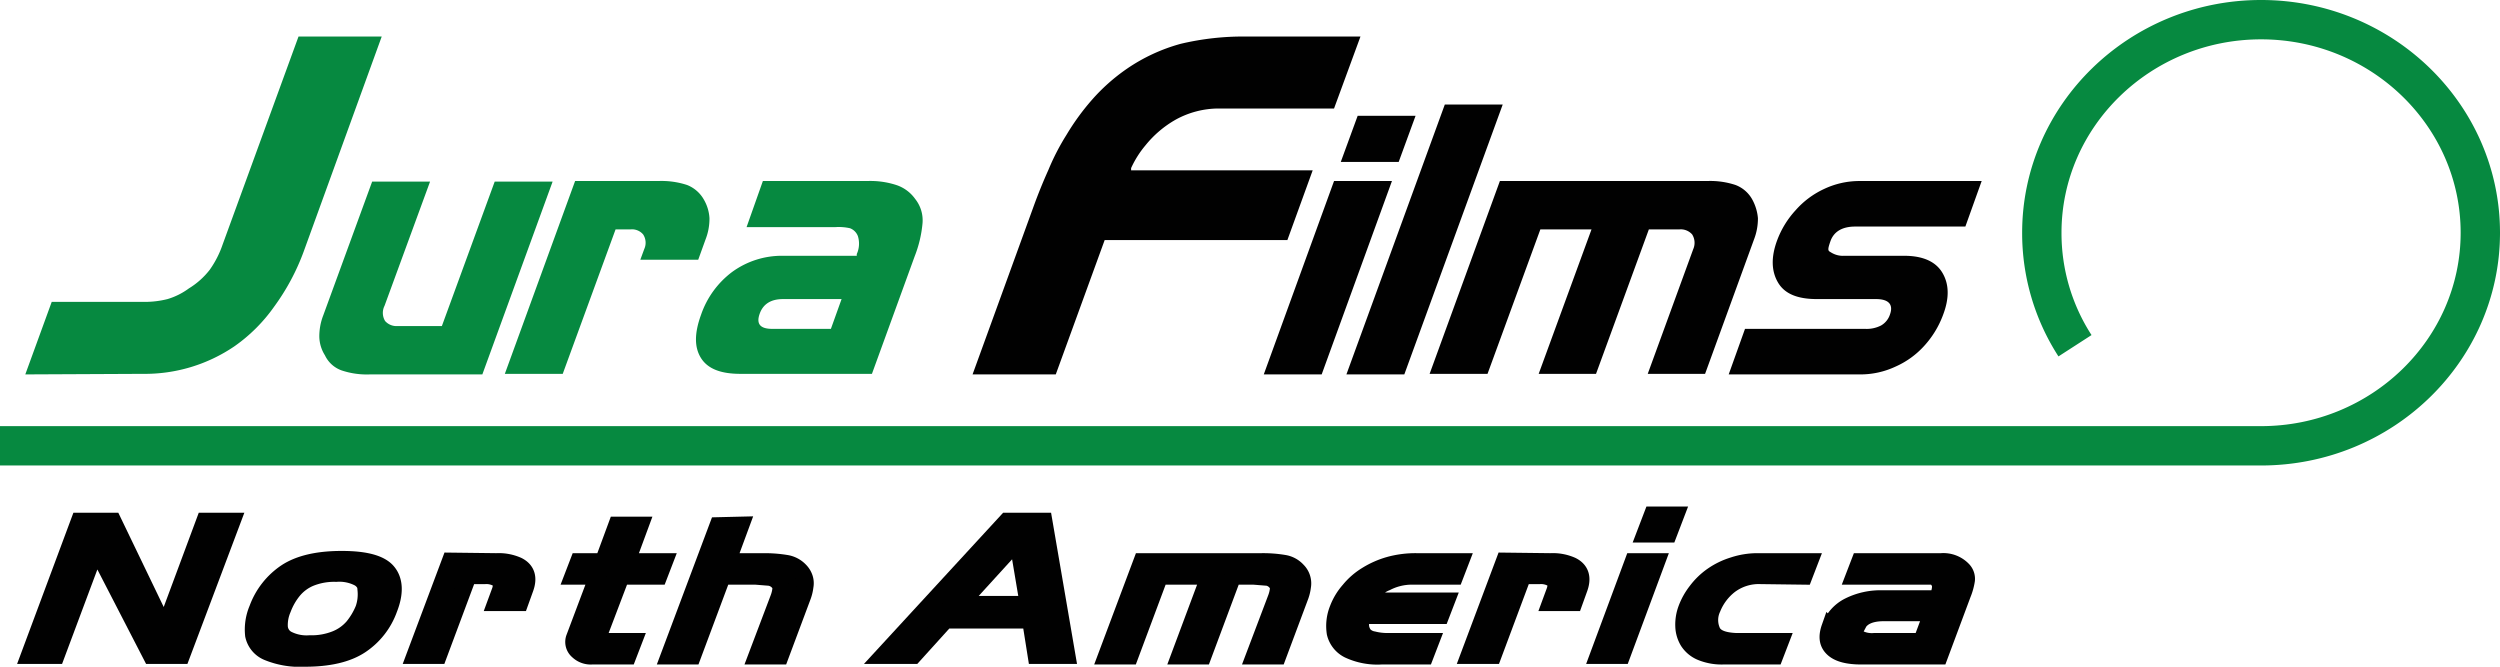 <svg id="Layer_1" data-name="Layer 1" xmlns="http://www.w3.org/2000/svg" x="0px" y="0px" preserveAspectRatio="xMinYMin meet" viewBox="0 0 444.7 118.6"><defs><style>.cls-1{fill:#068940;}.cls-2,.cls-3{fill:#010101;}.cls-3{stroke:#010101;stroke-width:3px;}.cls-4{fill:none;stroke:#068940;stroke-width:7px;}</style></defs><title>Jura-Films-Logo</title><path class="cls-1" d="M7.2,71.5l4.7-12.9H28.4a16.5,16.5,0,0,0,4.1-.5,12.3,12.3,0,0,0,3.8-1.9A13.7,13.7,0,0,0,40,52.9a17.5,17.5,0,0,0,2.3-4.5l13.5-37H70.6L56.7,49.7a39.7,39.7,0,0,1-5.2,9.7,28.9,28.9,0,0,1-7.1,7.1,28.3,28.3,0,0,1-16.3,4.9Z" transform="translate(-2.7 -4.9)"/><path class="cls-1" d="M71.2,62a2.7,2.7,0,0,0,2.2.9h7.9l9.4-25.7H101L88.5,71.5H68.5a14.1,14.1,0,0,1-5-.7,5.2,5.2,0,0,1-3-2.7,6.4,6.4,0,0,1-1-3.3,10.3,10.3,0,0,1,.7-3.8l8.7-23.8H79.2L71.1,59.3A2.8,2.8,0,0,0,71.2,62Z" transform="translate(-2.7 -4.9)"/><path class="cls-1" d="M117.1,46.6a2.6,2.6,0,0,0-2.2-.9h-2.7l-9.4,25.7H92.5L105,37.1h14.8a14.6,14.6,0,0,1,5.1.7,5.9,5.9,0,0,1,3,2.6,7.4,7.4,0,0,1,1,3.3,10.1,10.1,0,0,1-.7,3.8l-1.3,3.6H116.6l.7-1.9A2.7,2.7,0,0,0,117.1,46.6Z" transform="translate(-2.7 -4.9)"/><path class="cls-1" d="M138.4,37.1h18.6a14.9,14.9,0,0,1,5.1.7,6.7,6.7,0,0,1,3.4,2.5,6.1,6.1,0,0,1,1.3,4.3,21.2,21.2,0,0,1-1.4,5.9l-7.6,20.9H134.4c-3.5,0-5.8-.9-7-2.8s-1.2-4.4,0-7.7a16,16,0,0,1,5.5-7.6,15,15,0,0,1,9.1-2.9h13.1v-.3a4.5,4.5,0,0,0,.2-3.2,2.4,2.4,0,0,0-1.4-1.4,9.1,9.1,0,0,0-2.6-.2H135.5Zm14,21H142c-2.2,0-3.6.9-4.2,2.7s.2,2.6,2.3,2.6h10.4Z" transform="translate(-2.7 -4.9)"/><path class="cls-2" d="M190.5,71.5H175.7l10.9-30c.8-2.2,1.7-4.4,2.6-6.4a41.1,41.1,0,0,1,3.2-6.2,42.3,42.3,0,0,1,4.5-6.2,33.7,33.7,0,0,1,6.3-5.6,31.7,31.7,0,0,1,9.5-4.4,48.1,48.1,0,0,1,11.8-1.3h20.2l-4.7,12.8H219.5a15.9,15.9,0,0,0-7.7,2,18.8,18.8,0,0,0-5.3,4.5,17.7,17.7,0,0,0-2.6,4.1v.4h32.3l-4.5,12.4H199.2Z" transform="translate(-2.7 -4.9)"/><path class="cls-2" d="M227.5,71.5,240,37.1h10.3L237.8,71.5Zm13.7-37.8,3-8.2h10.3l-3,8.2Z" transform="translate(-2.7 -4.9)"/><path class="cls-2" d="M242.2,71.5l17.5-48H270l-17.5,48Z" transform="translate(-2.7 -4.9)"/><path class="cls-2" d="M303.7,46.6a2.7,2.7,0,0,0-2.2-.9h-5.5l-9.4,25.7H276.4l9.4-25.7h-9.1l-9.4,25.7H257l12.5-34.3h36.9a14.3,14.3,0,0,1,5,.7,5.7,5.7,0,0,1,3,2.6,8.4,8.4,0,0,1,1,3.3,10.3,10.3,0,0,1-.7,3.8l-8.7,23.9H295.8l8.1-22.2A2.8,2.8,0,0,0,303.7,46.6Z" transform="translate(-2.7 -4.9)"/><path class="cls-2" d="M319,55.2c-1.2-2-1.3-4.5-.2-7.5a16.3,16.3,0,0,1,3.3-5.4,15.3,15.3,0,0,1,5.1-3.8,14.7,14.7,0,0,1,6.3-1.4h21.7l-2.9,8.1H332.7c-2.3,0-3.8.9-4.4,2.6s-.4,1.7.1,2a4,4,0,0,0,2.4.6h10.6c3.3,0,5.6,1,6.8,3s1.3,4.5.1,7.6a16.8,16.8,0,0,1-3.3,5.4,15.1,15.1,0,0,1-5.1,3.7,14.7,14.7,0,0,1-6.3,1.4H310.2l2.9-8.1h21.4a5.6,5.6,0,0,0,2.8-.6,3.5,3.5,0,0,0,1.6-2c.6-1.7-.2-2.7-2.5-2.7H325.9C322.5,58.1,320.2,57.2,319,55.2Z" transform="translate(-2.7 -4.9)"/><path class="cls-3" d="M16.8,97.6h6l9.2,19.1,7.1-19.1h4.9l-9,23.9H29.6l-9.8-19-7.1,19H7.9Z" transform="translate(-2.7 -4.9)"/><path class="cls-3" d="M50.3,120.9a4.2,4.2,0,0,1-2.5-3,9.4,9.4,0,0,1,.7-4.7,13.3,13.3,0,0,1,5.1-6.5q3.5-2.3,9.9-2.3t8.2,2.3c1.2,1.5,1.3,3.7.2,6.5a13,13,0,0,1-5.1,6.5q-3.5,2.3-9.9,2.3A15.1,15.1,0,0,1,50.3,120.9Zm17.6-11a2.7,2.7,0,0,0-1.4-2.2,7.5,7.5,0,0,0-4-.8,11.4,11.4,0,0,0-4.6.8,7.8,7.8,0,0,0-3,2.2,11.5,11.5,0,0,0-1.9,3.3,7.1,7.1,0,0,0-.6,3.2,2.7,2.7,0,0,0,1.4,2.2,7.5,7.5,0,0,0,4,.8,11.5,11.5,0,0,0,4.6-.8,8,8,0,0,0,3.1-2.2,12.5,12.5,0,0,0,1.9-3.2A7.9,7.9,0,0,0,67.8,109.9Z" transform="translate(-2.7 -4.9)"/><path class="cls-3" d="M91,104.8a8.3,8.3,0,0,1,3.8.7c1.6.8,2,2.2,1.3,4.1l-.9,2.5H90.9l.7-1.9c.4-1,.3-1.8-.1-2.2a4,4,0,0,0-2.5-.7H86l-5.3,14.2H76.5l6.3-16.8Z" transform="translate(-2.7 -4.9)"/><path class="cls-3" d="M110,104.8l2.4-6.5h4.2l-2.4,6.5h6.7l-1,2.6h-6.7l-3.8,10a1.1,1.1,0,0,0,.1,1.1,1.9,1.9,0,0,0,1.4.5h4.5l-1,2.6H108a3.3,3.3,0,0,1-2.5-.9,2.1,2.1,0,0,1-.6-2.4l4.1-10.9h-4.4l1-2.6Z" transform="translate(-2.7 -4.9)"/><path class="cls-3" d="M134.5,98.3l-2.4,6.5h6.5a23.2,23.2,0,0,1,3.9.3,4.3,4.3,0,0,1,2.5,1.3,3.4,3.4,0,0,1,.8,1.3,3,3,0,0,1,.1,1.5,7.7,7.7,0,0,1-.4,1.7l-4,10.7h-4.2l3.9-10.3a6.5,6.5,0,0,0,.4-1.7,1.8,1.8,0,0,0-.5-1.2,2.6,2.6,0,0,0-1.5-.8l-2.5-.2h-5.9l-5.3,14.2h-4.2l8.7-23.2Z" transform="translate(-2.7 -4.9)"/><path class="cls-3" d="M181.8,97.6h6.6l4.1,23.9H187l-1-6.3H170.9l-5.7,6.3h-5.4Zm3.8,14.8-1.9-11.3-10.3,11.3Z" transform="translate(-2.7 -4.9)"/><path class="cls-3" d="M227,104.8a22.7,22.7,0,0,1,4.1.3,4.1,4.1,0,0,1,2.4,1.3,3.2,3.2,0,0,1,.9,2.8,7.7,7.7,0,0,1-.4,1.7l-4,10.7h-4.2l3.9-10.3a6.5,6.5,0,0,0,.4-1.7,1.8,1.8,0,0,0-.5-1.2,2.5,2.5,0,0,0-1.4-.8l-2.5-.2h-3.7l-5.3,14.2h-4.2l5.3-14.2H209l-5.3,14.2h-4.2l6.3-16.8Z" transform="translate(-2.7 -4.9)"/><path class="cls-3" d="M247,118.7a10.1,10.1,0,0,0,2.4.3h7.8l-1,2.6h-7.8a12.1,12.1,0,0,1-5.8-1.1,4.5,4.5,0,0,1-2.4-3,8.1,8.1,0,0,1,.5-4.3,10.8,10.8,0,0,1,2-3.3,12.1,12.1,0,0,1,3.1-2.7,15.7,15.7,0,0,1,4.1-1.8,17.4,17.4,0,0,1,4.8-.6h7.8l-1,2.6h-7.8a9.9,9.9,0,0,0-4.4,1.1,5.8,5.8,0,0,0-3.1,2.9v.4h13.8l-1,2.6H245.2l-.2.4a2.9,2.9,0,0,0,.4,3.1A2.9,2.9,0,0,0,247,118.7Z" transform="translate(-2.7 -4.9)"/><path class="cls-3" d="M278.5,104.8a8.3,8.3,0,0,1,3.8.7c1.6.8,2,2.2,1.3,4.1l-.9,2.5h-4.2l.7-1.9c.4-1,.3-1.8-.1-2.2a4,4,0,0,0-2.5-.7h-3l-5.3,14.2H264l6.3-16.8Z" transform="translate(-2.7 -4.9)"/><polygon class="cls-3" points="288.5 116.6 284.3 116.6 290.5 99.9 294.7 99.9 288.5 116.6"/><polygon class="cls-3" points="293.9 91.6 298.1 91.6 296.8 95 292.6 95 293.9 91.6"/><path class="cls-3" d="M315.9,107.3a8.6,8.6,0,0,0-5.5,1.7,9.8,9.8,0,0,0-3.1,4.1,4.9,4.9,0,0,0,0,4.2c.6,1.1,2,1.6,4.2,1.7h7.9l-1,2.6h-9.2a9.6,9.6,0,0,1-3.9-.7,5,5,0,0,1-2.3-1.9,5.5,5.5,0,0,1-.8-2.7,8,8,0,0,1,.5-3.1,11.9,11.9,0,0,1,1.8-3.2,12.4,12.4,0,0,1,2.8-2.7,13.3,13.3,0,0,1,3.7-1.8,13.6,13.6,0,0,1,4.4-.7h9.2l-1,2.6Z" transform="translate(-2.7 -4.9)"/><path class="cls-3" d="M348,104.8a4.8,4.8,0,0,1,3.9,1.5,2.3,2.3,0,0,1,.6,1.8,10.8,10.8,0,0,1-.7,2.5l-4.1,11H333.8c-2.3,0-4-.4-5-1.3s-1.2-2.1-.6-3.8a6.9,6.9,0,0,1,3.4-3.8,12.6,12.6,0,0,1,6-1.3h9.7l.2-.5c.5-1.3.5-2.3-.1-2.9a1.4,1.4,0,0,0-1-.6H332.5l1-2.6Zm-10.2,9.1c-2.7,0-4.3.9-4.9,2.6a1.6,1.6,0,0,0,.3,1.9,5.1,5.1,0,0,0,2.9.6h8.4l1.9-5.1Z" transform="translate(-2.7 -4.9)"/><path class="cls-4" d="M371.8,66.4a36.9,36.9,0,0,1-5.9-20.1c0-20.9,17.5-37.9,39-37.9s39,17,39,37.9-17.5,37.9-39,37.9H2.7" transform="translate(-2.7 -4.9)"/></svg>